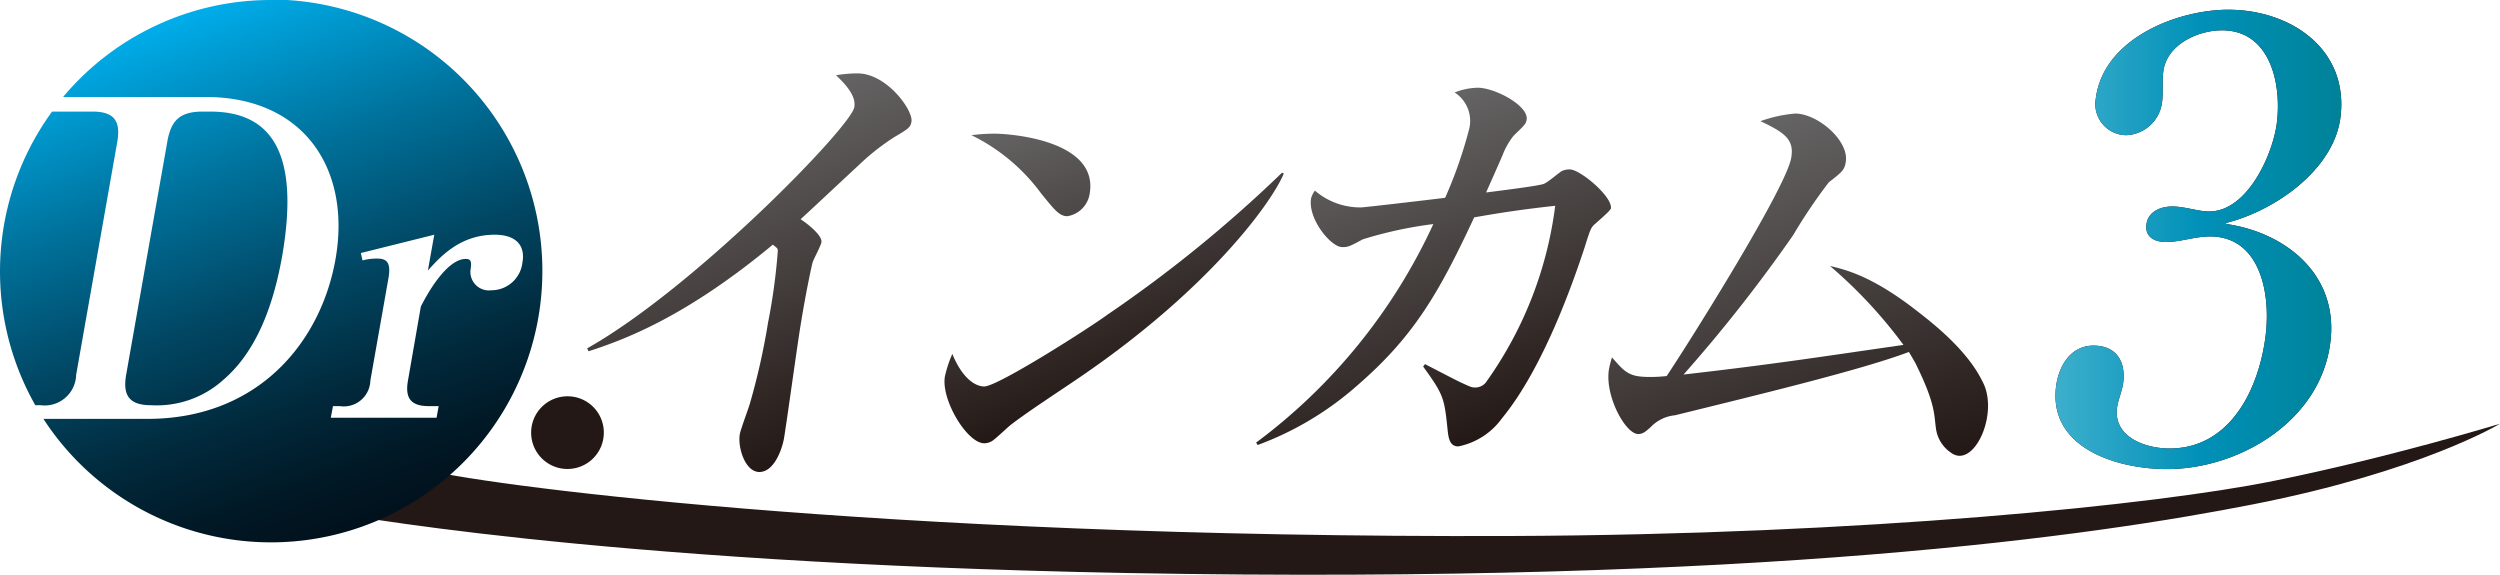 <svg id="レイヤー_1" data-name="レイヤー 1" xmlns="http://www.w3.org/2000/svg" xmlns:xlink="http://www.w3.org/1999/xlink" viewBox="0 0 216 49.67"><defs><style>.cls-1{fill:url(#linear-gradient);}.cls-2{fill:url(#linear-gradient-2);}.cls-3{fill:url(#linear-gradient-3);}.cls-4{fill:url(#linear-gradient-4);}.cls-5{fill:#231815;}.cls-6{fill:url(#linear-gradient-5);}.cls-7{fill:url(#linear-gradient-6);}.cls-8{fill:url(#linear-gradient-7);}.cls-9{fill:url(#linear-gradient-8);}</style><linearGradient id="linear-gradient" x1="138.48" y1="188.82" x2="128.22" y2="160.64" gradientUnits="userSpaceOnUse"><stop offset="0" stop-color="#231815"/><stop offset="1" stop-color="#656464"/></linearGradient><linearGradient id="linear-gradient-2" x1="166.45" y1="183.26" x2="157.73" y2="159.31" xlink:href="#linear-gradient"/><linearGradient id="linear-gradient-3" x1="194.49" y1="188.26" x2="184.58" y2="161.02" xlink:href="#linear-gradient"/><linearGradient id="linear-gradient-4" x1="225.76" y1="193.45" x2="214.42" y2="162.28" xlink:href="#linear-gradient"/><linearGradient id="linear-gradient-5" x1="83.62" y1="201.04" x2="67.57" y2="156.94" gradientUnits="userSpaceOnUse"><stop offset="0" stop-color="#01111c"/><stop offset="0.1" stop-color="#011825"/><stop offset="0.26" stop-color="#012a3d"/><stop offset="0.46" stop-color="#014865"/><stop offset="0.7" stop-color="#00729c"/><stop offset="0.97" stop-color="#00a7e2"/><stop offset="1" stop-color="#00aeeb"/></linearGradient><linearGradient id="linear-gradient-6" x1="93.21" y1="197.55" x2="77.16" y2="153.45" xlink:href="#linear-gradient-5"/><linearGradient id="linear-gradient-7" x1="98.77" y1="195.52" x2="82.72" y2="151.43" xlink:href="#linear-gradient-5"/><linearGradient id="linear-gradient-8" x1="244.61" y1="170.83" x2="269.31" y2="170.83" gradientUnits="userSpaceOnUse"><stop offset="0.01" stop-color="#3caecc"/><stop offset="0.51" stop-color="#0090b8"/><stop offset="1" stop-color="#008298"/><stop offset="1" stop-color="#00767f"/></linearGradient></defs><title>logo</title><path class="cls-1" d="M144.23,162a20.19,20.19,0,0,0-3.12,2.48c-.78.71-4.2,3.93-4.94,4.59.63.41,1.9,1.41,1.8,2-.05.29-.67,1.45-.75,1.7s-.57,2.52-1,5.16c-.28,1.61-1.25,8.72-1.49,10.12-.19,1-.88,2.86-2.12,2.86s-1.89-2.15-1.69-3.27c.07-.41.77-2.27.87-2.64a59.12,59.12,0,0,0,1.57-7,51.89,51.89,0,0,0,.84-6.15c0-.25,0-.25-.43-.58-7.36,6.11-12.59,8.14-15.92,9.21l-.12-.25C127,175,140.51,161.1,140.81,159.4c.18-1-.77-2-1.58-2.77a11.8,11.8,0,0,1,1.85-.16c2.56,0,4.84,3.22,4.67,4.17C145.67,161.14,145.48,161.26,144.23,162Z" transform="translate(-67 -150.13)"/><path class="cls-2" d="M160.52,182.57c-1.74,1.2-4.54,3-6.17,4.25-.28.21-1.43,1.33-1.7,1.45a1.32,1.32,0,0,1-.61.16c-1.48,0-3.75-3.76-3.4-5.78a10.26,10.26,0,0,1,.64-1.94c.92,2.23,2.06,2.81,2.76,2.81,1.16,0,9-5,10.64-6.2a114.27,114.27,0,0,0,15.09-12.27l.15.08C176.8,167.78,171.37,175.13,160.52,182.57Zm-1.3-13.76c-.7,0-1.14-.58-2.29-2a16.36,16.36,0,0,0-6-5,15.31,15.31,0,0,1,2-.13c1.41,0,9,.58,8.22,5.17A2.32,2.32,0,0,1,159.22,168.81Z" transform="translate(-67 -150.13)"/><path class="cls-3" d="M204.81,169.48c-.34.29-.41.46-.89,2-.79,2.39-3.43,10.28-7.15,14.79A6.11,6.11,0,0,1,193,188.7c-.7,0-.84-.62-.92-1.37-.29-2.81-.33-3.06-2.12-5.53l.16-.21c.49.25,2.69,1.4,3.15,1.61.8.37.91.41,1.16.41a1.18,1.18,0,0,0,1.05-.58,33.36,33.36,0,0,0,5.89-15.12c-3,.33-4.82.62-7,1-3.12,6.7-5.3,10.37-10.13,14.55a27.16,27.16,0,0,1-8.58,5.12l-.13-.21a49.11,49.11,0,0,0,15.31-18.88,35.2,35.2,0,0,0-6.1,1.32c-1.14.62-1.27.67-1.77.67-1,0-3-2.48-2.69-4.22a2,2,0,0,1,.33-.66,6,6,0,0,0,4,1.45c.25,0,5.9-.66,7.25-.83a38.28,38.28,0,0,0,2.09-6,2.92,2.92,0,0,0-1.27-3.1,5.65,5.65,0,0,1,2-.41c1.49,0,4.43,1.57,4.22,2.77-.06.37-.21.49-1.11,1.36a6.23,6.23,0,0,0-.95,1.65c-.22.54-1.24,2.81-1.44,3.27,1.64-.21,4.6-.58,5-.75s1.33-1,1.56-1.11a1.52,1.52,0,0,1,.69-.13c.86,0,3.71,2.36,3.53,3.39C206,168.41,205.93,168.49,204.81,169.48Z" transform="translate(-67 -150.13)"/><path class="cls-4" d="M238.27,183.06h0c-.81-1.65-2.39-3.54-5.33-5.82-3.88-3.08-6.18-3.75-7.83-4.13a40.74,40.74,0,0,1,6.35,6.82c-7.5,1.08-11.23,1.67-19,2.56a130.52,130.52,0,0,0,9.48-12.06,45.41,45.41,0,0,1,3.07-4.55c1.16-.9,1.35-1.07,1.46-1.73.33-1.86-2.43-4.21-4.37-4.21a11.85,11.85,0,0,0-3,.66c2.14,1,2.94,1.61,2.66,3.18-.47,2.64-8.69,15.74-10.76,18.84a12.43,12.43,0,0,1-1.42.08c-1.78,0-2.13-.33-3.3-1.69a7.57,7.57,0,0,0-.26,1c-.4,2.27,1.41,5.62,2.52,5.62.37,0,.61-.17,1.1-.62a3.34,3.34,0,0,1,2.08-1c8.75-2.15,16.28-4,20.21-5.47.21.35.41.69.58,1,1.73,3.51,1.58,4.38,1.76,5.64a3,3,0,0,0,1.29,2.06C237.55,190.72,239.78,185.78,238.27,183.06Z" transform="translate(-67 -150.13)"/><path class="cls-5" d="M283,186.74s-9.66,2.95-19.6,4.95c-10.2,2.06-35.23,4.63-65.87,4.75-55.4.2-90.09-4.6-94.08-5.8s-8.23,3.72-8.23,3.72c.58,0,22.39,4.4,69.19,5.28,55,1,83.7-3.27,97.23-5.93C276.22,190.85,283,186.74,283,186.74Z" transform="translate(-67 -150.13)"/><path class="cls-5" d="M119.17,187.51a3.14,3.14,0,1,1-3.13-3.14A3.13,3.13,0,0,1,119.17,187.51Z" transform="translate(-67 -150.13)"/><path class="cls-6" d="M73.58,182.51l3.55-20.11c.32-1.83-.27-2.63-2.15-2.63H71.5a23.44,23.44,0,0,0-1.45,25.37h.46A2.72,2.72,0,0,0,73.58,182.51Z" transform="translate(-67 -150.13)"/><path class="cls-7" d="M86.36,182.89c2.91-2.52,4.29-6.6,5-10.53,1.67-9.5-1.24-12.59-6.21-12.59h-.63c-2.06,0-2.76.84-3.07,2.63l-3.55,20.11c-.31,1.79.27,2.63,2.15,2.63A8.58,8.58,0,0,0,86.36,182.89Z" transform="translate(-67 -150.13)"/><path class="cls-8" d="M90.45,150.13a23.4,23.4,0,0,0-18,8.38H84.77c8.54,0,12.58,6.29,11.22,14-1.27,7.21-6.71,13.81-16.24,13.81h-9a23.45,23.45,0,1,0,19.66-36.23Zm19,25.08a1.6,1.6,0,0,1-1.77-1.93c.06-.55,0-.78-.43-.78-1.74,0-3.51,3.35-3.89,4.12L102.25,183c-.27,1.52.23,2.22,1.81,2.22h.84l-.18,1H95.58l.19-1h.59A2.3,2.3,0,0,0,99,183l1.56-8.82c.27-1.51-.26-1.71-1-1.71a4.6,4.6,0,0,0-1.24.16l-.14-.64,6.34-1.58-.55,3.09c1.08-1.19,2.78-3.09,5.77-3.09,1.92,0,2.65,1,2.4,2.38A2.7,2.7,0,0,1,109.47,175.21Z" transform="translate(-67 -150.13)"/><path class="cls-5" d="M259.23,169.32h.11l0,.16c5.19.75,9.75,4.42,9,10.24-.84,6.79-7.87,10.94-14.12,10.94-4.25,0-10.23-1.78-9.58-7.12.22-1.77,1.25-3.55,3.24-3.55s2.79,1.4,2.57,3.18c-.08.7-.45,1.51-.54,2.21-.31,2.53,2.48,3.5,4.53,3.5,5.34,0,7.76-5.28,8.31-9.76.45-3.61-.45-8.56-4.82-8.56-1.29,0-2.54.48-3.78.48-1,0-1.83-.43-1.7-1.51s1.16-1.56,2.24-1.56,2.21.43,3.18.43c3.34,0,5.52-5,5.85-7.65.43-3.51-.64-8-4.74-8-2.1,0-4.78,1.24-5.07,3.56-.11.86,0,1.72-.1,2.59a3.25,3.25,0,0,1-3.11,2.91,2.69,2.69,0,0,1-2.63-3.13c.65-5.28,7.14-7.71,11.45-7.71,5.39,0,10.42,3.4,9.7,9.27-.56,4.53-5.63,8.09-9.91,9.16Z" transform="translate(-67 -150.13)"/><path class="cls-9" d="M259.23,169.32h.11l0,.16c5.19.75,9.75,4.42,9,10.24-.84,6.79-7.87,10.94-14.12,10.94-4.25,0-10.23-1.78-9.58-7.12.22-1.77,1.25-3.55,3.24-3.55s2.79,1.4,2.57,3.18c-.08.7-.45,1.51-.54,2.21-.31,2.53,2.48,3.5,4.53,3.5,5.34,0,7.76-5.28,8.31-9.76.45-3.61-.45-8.56-4.82-8.56-1.29,0-2.54.48-3.78.48-1,0-1.83-.43-1.7-1.51s1.16-1.56,2.24-1.56,2.21.43,3.18.43c3.34,0,5.52-5,5.85-7.65.43-3.51-.64-8-4.74-8-2.1,0-4.78,1.24-5.07,3.56-.11.86,0,1.72-.1,2.59a3.25,3.25,0,0,1-3.11,2.91,2.69,2.69,0,0,1-2.63-3.13c.65-5.28,7.14-7.71,11.45-7.71,5.39,0,10.42,3.4,9.7,9.27-.56,4.53-5.63,8.09-9.91,9.16Z" transform="translate(-67 -150.13)"/></svg>
